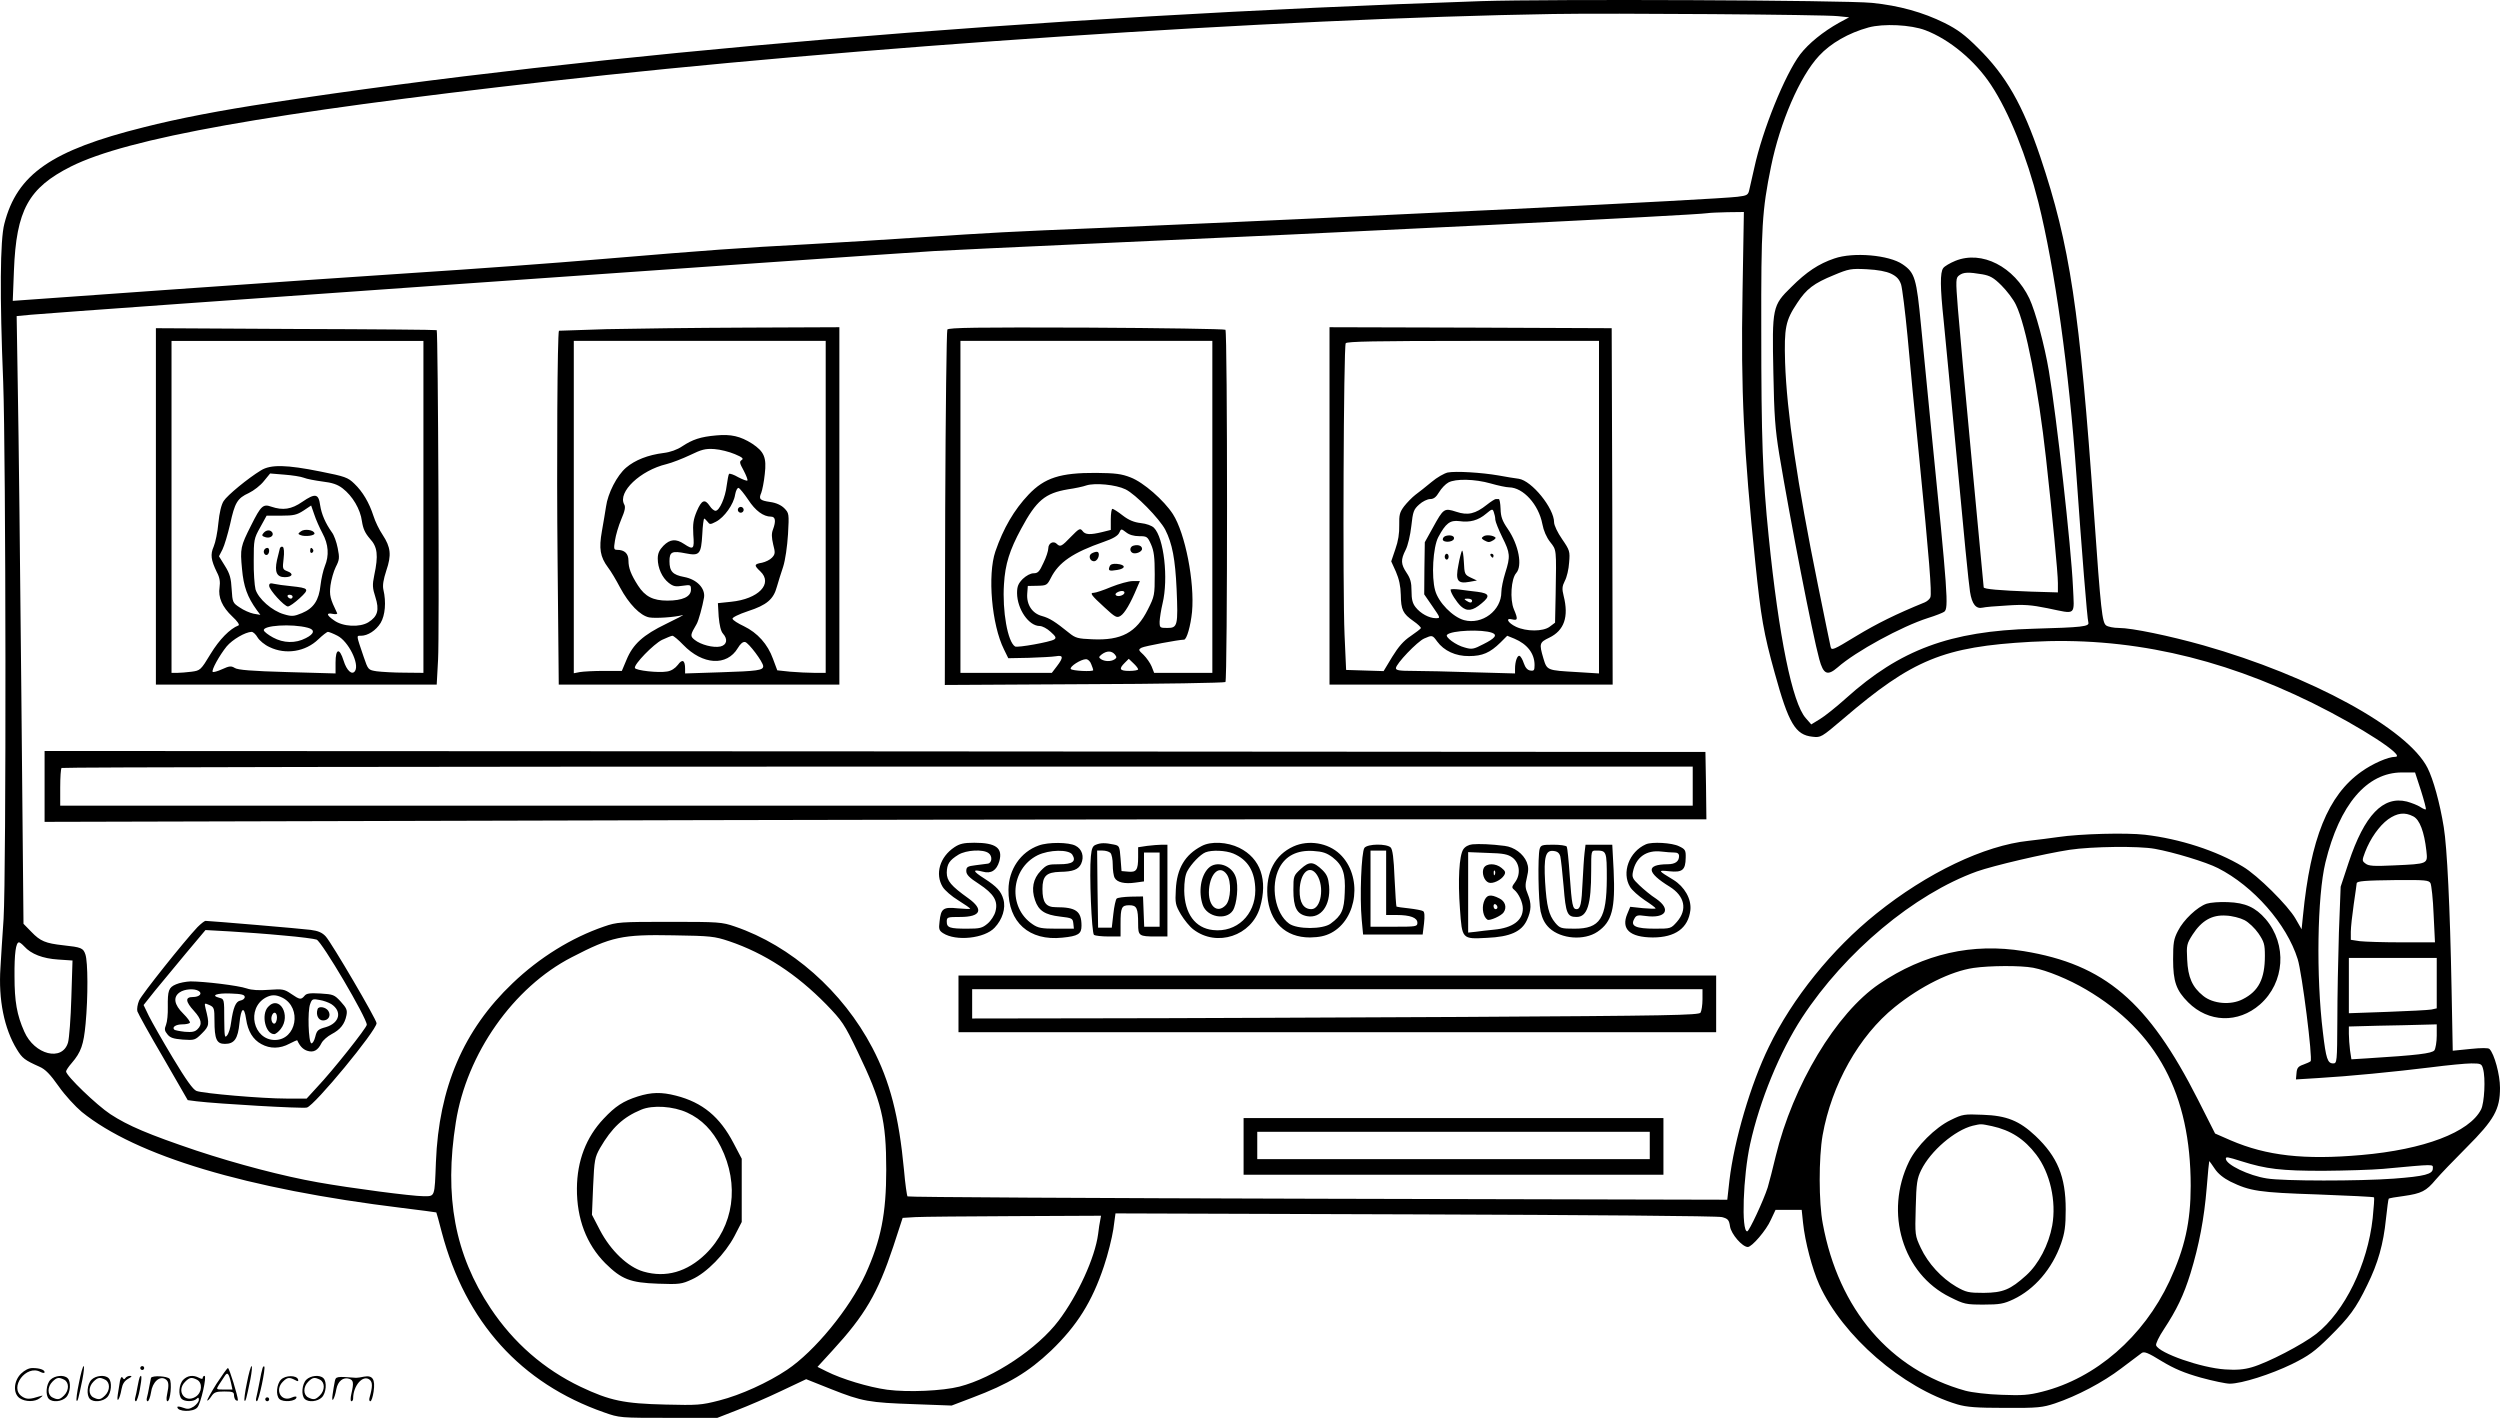 <?xml version="1.0" encoding="UTF-8"?>
<svg xmlns="http://www.w3.org/2000/svg" version="1.0" viewBox="0 0 1280.231 726.069" preserveAspectRatio="xMidYMid meet">
  <g transform="translate(-0.168,727.569) scale(0.1,-0.1)" fill="#000000" stroke="none">
    <path d="M7590 7270 c-2286 -77 -4546 -267 -6205 -521 -251 -38 -471 -80 -647 -125 -473 -118 -649 -240 -714 -494 -22 -83 -24 -369 -6 -810 14 -376 16 -2515 2 -2750 -6 -85 -13 -198 -16 -250 -11 -163 19 -312 84 -418 28 -46 40 -55 116 -89 30 -13 55 -39 98 -100 32 -46 86 -104 118 -131 279 -226 845 -395 1640 -492 96 -12 175 -22 176 -23 1 -1 14 -47 28 -102 122 -460 405 -773 831 -922 79 -28 82 -28 330 -28 l250 0 100 39 c55 21 157 65 228 99 l127 60 128 -51 c159 -63 193 -69 427 -77 l190 -7 105 40 c186 70 288 131 404 241 133 128 210 250 271 433 20 59 41 144 48 189 l11 81 1536 -5 c874 -3 1550 -8 1570 -14 30 -8 36 -14 41 -48 6 -39 63 -105 91 -105 21 0 95 86 118 139 l24 51 67 0 67 0 7 -67 c10 -96 47 -236 83 -316 120 -264 426 -529 707 -613 48 -14 97 -18 245 -18 168 -1 191 2 255 23 113 38 246 108 339 179 49 37 95 72 105 79 13 9 32 2 103 -42 65 -39 115 -60 200 -84 62 -17 129 -31 148 -31 61 0 211 48 318 100 87 43 117 65 191 138 104 103 137 147 195 267 55 111 83 210 96 339 6 55 12 101 14 103 2 3 37 9 77 14 91 13 115 25 164 84 22 26 93 100 158 165 142 142 171 195 171 305 0 67 -29 174 -54 199 -6 6 -41 6 -99 0 l-89 -9 -6 315 c-8 422 -23 727 -40 830 -20 124 -54 246 -83 303 -101 201 -598 472 -1148 628 -174 49 -367 89 -432 89 -27 0 -57 6 -66 13 -20 15 -27 72 -62 572 -74 1049 -123 1374 -275 1827 -90 267 -176 417 -319 558 -67 67 -105 95 -171 128 -111 55 -233 89 -372 103 -140 14 -1648 20 -1998 9z m1823 -77 l58 -6 -52 -28 c-82 -46 -155 -105 -199 -162 -78 -104 -193 -387 -235 -582 -10 -44 -21 -93 -25 -110 -6 -28 -11 -31 -61 -37 -113 -14 -1873 -100 -3224 -158 -539 -22 -579 -25 -965 -50 -157 -11 -413 -26 -570 -35 -371 -20 -482 -28 -1045 -75 -258 -22 -686 -53 -950 -70 -264 -17 -840 -57 -1279 -88 l-799 -57 6 155 c12 310 74 423 292 533 290 145 1011 274 2445 436 1541 175 3735 322 5145 345 289 5 1392 -3 1458 -11z m448 -72 c124 -47 255 -156 337 -281 92 -139 183 -366 242 -600 84 -337 157 -859 195 -1400 27 -382 55 -734 61 -752 6 -21 -32 -25 -281 -32 -427 -12 -683 -107 -960 -356 -49 -44 -110 -93 -134 -107 l-44 -27 -28 32 c-69 77 -138 417 -190 930 -31 304 -38 500 -38 1059 -1 529 4 610 50 836 46 226 147 461 246 567 59 64 151 117 253 145 77 21 217 14 291 -14z m-936 -1348 c-9 -496 6 -802 66 -1383 28 -273 42 -357 99 -561 71 -258 106 -317 193 -326 43 -5 45 -4 158 92 355 304 514 369 961 394 489 27 961 -76 1443 -314 247 -122 482 -275 422 -275 -36 0 -116 -35 -173 -76 -171 -121 -260 -342 -299 -738 l-7 -69 -31 54 c-38 67 -195 223 -270 267 -136 82 -323 142 -501 163 -95 11 -332 5 -446 -12 -36 -5 -103 -14 -150 -19 -227 -24 -520 -164 -780 -373 -227 -182 -430 -434 -550 -682 -93 -190 -178 -480 -202 -684 l-11 -99 -2096 5 c-1153 3 -2099 8 -2102 12 -3 3 -12 64 -18 135 -26 276 -72 454 -162 626 -152 290 -416 523 -704 621 -67 23 -82 24 -335 24 -253 0 -268 -1 -335 -24 -166 -57 -330 -158 -468 -290 -252 -240 -378 -535 -393 -916 -7 -183 -4 -175 -64 -175 -58 0 -372 41 -540 71 -176 31 -413 93 -624 163 -243 82 -349 127 -439 186 -70 46 -227 197 -227 219 0 5 13 25 29 43 48 56 61 94 71 201 13 139 12 317 -1 355 -11 33 -21 37 -114 47 -90 10 -117 21 -162 68 l-41 42 -11 1180 c-6 649 -14 1349 -18 1556 l-6 376 74 7 c244 21 4123 294 4624 326 94 5 427 21 740 35 1399 62 3160 149 3220 159 11 2 58 4 103 5 l84 1 -7 -417z m3474 -2545 c16 -51 28 -95 25 -97 -2 -2 -14 3 -28 12 -13 9 -44 21 -69 28 -122 30 -217 -69 -298 -312 l-41 -124 -9 -235 c-4 -129 -8 -333 -8 -452 -1 -210 -2 -218 -21 -218 -29 0 -37 23 -53 160 -35 285 -29 696 13 869 72 296 212 461 392 461 l67 0 30 -92z m-39 -133 c33 -17 56 -79 67 -176 7 -68 11 -67 -167 -75 -102 -5 -129 -3 -144 9 -19 14 -19 16 -3 59 27 70 72 134 118 168 47 33 85 38 129 15z m-1324 -166 c95 -17 264 -68 324 -99 181 -92 352 -286 408 -466 22 -69 78 -512 66 -523 -3 -3 -20 -11 -37 -17 -26 -9 -33 -17 -35 -43 l-3 -33 113 7 c155 9 392 32 578 55 85 11 179 20 207 20 49 0 53 -2 60 -27 14 -48 7 -176 -10 -209 -60 -117 -292 -205 -612 -233 -294 -26 -486 -4 -670 75 l-80 35 -87 172 c-256 505 -478 694 -893 762 -263 43 -511 -13 -740 -168 -221 -150 -442 -519 -530 -882 -14 -60 -33 -132 -41 -160 -21 -66 -95 -225 -105 -225 -31 0 -21 284 15 447 49 223 152 473 266 648 221 337 574 632 895 748 85 30 345 91 475 111 114 17 354 20 436 5z m1412 -176 c5 -10 13 -82 16 -160 l7 -143 -169 0 c-93 0 -190 3 -216 6 l-46 7 0 41 c0 22 7 86 15 141 8 55 15 103 15 107 0 12 42 15 207 17 145 1 163 -1 171 -16z m-8713 -297 c183 -62 345 -168 498 -324 81 -84 92 -99 161 -243 122 -253 146 -350 146 -604 0 -224 -27 -360 -106 -534 -81 -176 -260 -395 -402 -490 -97 -65 -237 -129 -347 -157 -93 -24 -112 -25 -275 -21 -214 5 -285 20 -435 91 -188 90 -343 225 -461 402 -183 275 -239 572 -178 953 55 350 294 691 594 845 203 105 256 117 520 112 191 -3 210 -5 285 -30z m-3609 -27 c35 -39 95 -62 173 -67 l74 -5 -6 -191 c-3 -105 -11 -208 -17 -229 -29 -99 -172 -63 -224 56 -38 85 -50 155 -50 282 -1 119 7 175 23 175 4 0 16 -9 27 -21z m12354 -188 l0 -129 -27 -6 c-16 -3 -117 -8 -225 -12 l-198 -7 0 142 0 141 225 0 225 0 0 -129z m-2067 79 c72 -14 182 -59 272 -112 363 -214 535 -536 535 -1005 0 -184 -30 -319 -109 -489 -133 -284 -377 -496 -651 -565 -70 -18 -103 -20 -209 -16 -70 2 -152 12 -185 21 -385 107 -649 416 -730 855 -21 108 -21 338 -1 453 46 259 186 509 370 657 133 107 287 183 403 200 83 12 240 13 305 1z m2067 -348 c0 -32 -6 -66 -12 -75 -13 -16 -87 -25 -344 -41 l-81 -5 -7 46 c-3 25 -6 63 -6 84 l0 38 148 4 c81 1 182 4 225 5 l77 2 0 -58z m-1000 -643 c127 -40 203 -49 418 -49 114 1 252 5 307 10 272 25 255 25 255 2 0 -29 -41 -40 -200 -52 -175 -13 -567 -13 -650 1 -92 14 -210 71 -210 101 0 11 7 10 80 -13z m-137 -38 c17 -26 45 -48 80 -66 101 -49 145 -56 447 -66 157 -6 287 -12 289 -15 2 -2 -1 -50 -7 -107 -26 -237 -143 -477 -289 -592 -69 -54 -249 -148 -330 -171 -41 -12 -79 -15 -137 -11 -122 8 -337 83 -353 123 -3 8 14 44 40 83 65 99 101 173 136 286 44 144 70 280 83 438 6 75 12 137 13 137 1 0 14 -18 28 -39z m-5707 -263 c-3 -13 -8 -45 -11 -72 -16 -121 -104 -313 -202 -443 -108 -143 -333 -293 -508 -338 -86 -22 -263 -30 -370 -16 -95 13 -234 55 -311 94 l-46 23 76 83 c168 183 232 293 312 533 l48 147 66 4 c36 2 264 4 508 5 l442 2 -4 -22z M9395 5952 c-80 -27 -143 -69 -220 -146 -97 -95 -99 -103 -92 -441 4 -216 9 -286 30 -415 57 -342 170 -922 205 -1050 21 -78 42 -87 94 -42 93 82 328 210 463 253 39 12 76 27 83 32 23 18 19 82 -69 957 -16 162 -38 392 -50 510 -23 240 -31 269 -94 312 -69 48 -253 64 -350 30z m291 -78 c29 -14 42 -29 51 -55 6 -20 21 -139 33 -265 11 -126 38 -407 60 -624 51 -514 65 -692 57 -713 -3 -9 -17 -21 -29 -26 -147 -60 -244 -108 -350 -172 -120 -73 -127 -76 -132 -55 -3 12 -32 155 -65 317 -107 527 -159 883 -168 1139 -5 178 2 214 62 304 47 72 85 101 188 143 76 32 88 34 168 30 58 -3 100 -11 125 -23z M10015 5940 c-27 -11 -56 -28 -62 -37 -17 -22 -16 -100 2 -269 8 -77 39 -407 70 -734 30 -327 59 -622 65 -655 10 -64 31 -89 65 -81 11 3 67 8 125 11 86 6 123 3 207 -14 151 -31 137 -43 130 112 -9 201 -84 871 -123 1102 -22 132 -69 306 -100 372 -78 163 -243 248 -379 193z m138 -69 c39 -7 58 -17 98 -57 27 -27 61 -71 74 -99 51 -104 115 -432 154 -785 33 -298 61 -589 61 -640 l0 -48 -137 4 c-163 6 -243 13 -243 22 0 4 -27 291 -60 637 -33 347 -65 701 -72 789 -12 151 -11 159 7 172 21 16 47 17 118 5z M800 4683 l0 -913 719 0 719 0 7 128 c7 112 0 1681 -7 1687 -2 2 -326 5 -721 6 l-717 4 0 -912z m1370 -3 l0 -850 -97 1 c-54 0 -118 4 -142 7 -44 7 -44 7 -67 74 -39 115 -38 108 -14 108 35 0 77 27 101 66 23 39 29 106 14 170 -5 22 0 52 15 98 27 79 23 119 -19 183 -17 25 -38 68 -47 97 -22 68 -55 124 -98 165 -33 32 -48 37 -173 62 -174 35 -255 37 -305 6 -66 -40 -173 -128 -191 -157 -12 -18 -22 -61 -27 -112 -4 -46 -15 -100 -24 -121 -18 -41 -14 -69 16 -131 15 -28 18 -50 14 -78 -8 -51 13 -100 66 -150 25 -23 38 -42 31 -45 -44 -17 -98 -72 -143 -146 -50 -83 -53 -85 -97 -91 -25 -3 -59 -6 -74 -6 l-29 0 0 850 0 850 645 0 645 0 0 -850z m-612 149 c14 -6 57 -14 94 -19 51 -6 78 -15 104 -35 51 -39 91 -107 99 -168 6 -39 16 -61 41 -90 39 -42 44 -85 22 -188 -10 -48 -9 -65 6 -111 21 -66 12 -99 -36 -129 -44 -27 -131 -23 -176 10 -39 27 -41 40 -6 33 15 -3 25 -1 22 4 -36 74 -40 91 -34 142 4 29 16 72 27 94 19 37 20 47 10 97 -6 31 -19 67 -30 81 -32 45 -53 92 -60 139 -8 59 -25 62 -91 17 -56 -39 -100 -45 -159 -25 -42 15 -53 5 -103 -95 -55 -109 -57 -119 -47 -224 8 -90 27 -143 76 -211 l18 -24 -35 6 c-19 4 -51 18 -71 32 -35 23 -37 26 -41 93 -3 56 -9 79 -34 119 l-31 50 18 35 c10 20 27 78 39 129 24 111 37 133 96 160 25 12 60 39 77 61 l32 39 73 -6 c40 -3 85 -10 100 -16z m95 -284 c31 -57 35 -114 12 -169 -8 -20 -18 -63 -22 -97 -8 -77 -35 -118 -95 -143 -41 -17 -52 -18 -92 -6 -61 17 -132 80 -146 128 -5 20 -10 87 -9 147 0 105 1 113 33 170 l33 60 75 0 c64 0 80 4 114 26 l39 26 16 -46 c8 -25 27 -68 42 -96z m-75 -484 c38 -10 34 -31 -10 -53 -53 -28 -115 -26 -168 3 -24 13 -45 29 -47 36 -9 26 143 36 225 14z m-257 -50 c9 -15 36 -38 61 -49 82 -40 184 -24 250 40 22 21 44 38 49 38 5 0 28 -9 49 -20 55 -28 113 -143 90 -180 -15 -24 -43 1 -59 53 -21 67 -41 62 -41 -10 l0 -56 -247 7 c-182 5 -254 11 -269 21 -18 11 -27 11 -64 -6 -24 -11 -46 -17 -49 -14 -8 8 34 84 71 130 30 36 96 74 128 75 8 0 22 -13 31 -29z M1543 4555 c-16 -12 -17 -14 -1 -20 23 -9 74 -2 70 10 -4 17 -50 24 -69 10z M1351 4546 c-10 -11 -8 -16 9 -21 24 -8 46 7 36 24 -10 15 -31 14 -45 -3z M1435 4468 c-2 -7 -9 -35 -15 -61 -13 -61 -1 -87 40 -87 39 0 47 18 14 30 -26 10 -26 13 -20 65 4 32 2 56 -4 60 -6 3 -12 0 -15 -7z M1355 4460 c-8 -13 4 -32 16 -25 12 8 12 35 0 35 -6 0 -13 -4 -16 -10z M1590 4454 c0 -8 5 -12 10 -9 6 4 8 11 5 16 -9 14 -15 11 -15 -7z M1380 4276 c0 -21 78 -106 96 -106 8 0 35 19 60 42 52 48 49 52 -44 62 -34 3 -74 9 -87 12 -19 5 -25 2 -25 -10z m120 -56 c0 -5 -4 -10 -9 -10 -6 0 -13 5 -16 10 -3 6 1 10 9 10 9 0 16 -4 16 -10z M3105 5590 c-132 -4 -240 -8 -241 -8 -8 -14 -12 -680 -7 -1172 l6 -640 719 0 718 0 0 915 0 915 -477 -2 c-263 -1 -586 -5 -718 -8z m1125 -910 l0 -850 -57 0 c-32 0 -88 3 -125 6 l-66 7 -22 59 c-27 75 -79 133 -149 167 -30 14 -57 31 -58 38 -3 6 31 23 79 39 96 31 131 61 148 125 7 24 21 70 32 102 11 34 21 104 25 167 6 106 5 108 -19 133 -16 16 -42 28 -72 32 -54 8 -60 15 -46 47 5 13 14 56 18 96 10 85 -3 115 -65 156 -60 38 -108 49 -183 42 -81 -7 -122 -21 -175 -56 -25 -17 -61 -30 -95 -34 -80 -10 -146 -36 -192 -75 -47 -40 -94 -132 -103 -200 -4 -25 -13 -81 -21 -125 -16 -90 -9 -132 31 -186 15 -19 42 -65 62 -103 45 -84 103 -144 149 -153 33 -6 133 1 172 12 9 2 -29 -18 -85 -45 -118 -57 -170 -104 -203 -184 l-24 -57 -92 0 c-50 0 -106 -3 -123 -6 l-31 -6 0 851 0 851 645 0 645 0 0 -850z m-465 270 c38 -16 46 -23 35 -30 -13 -8 -11 -16 10 -54 13 -25 22 -48 19 -51 -3 -3 -24 5 -47 17 -22 13 -43 20 -47 17 -3 -4 -8 -31 -12 -60 -7 -61 -37 -129 -57 -129 -8 0 -21 11 -30 25 -25 37 -41 31 -66 -27 -18 -43 -21 -65 -18 -120 6 -75 1 -80 -47 -48 -42 28 -72 25 -106 -9 -21 -22 -29 -39 -29 -66 0 -48 22 -97 56 -124 23 -18 35 -21 71 -15 41 6 43 5 43 -20 0 -36 -43 -56 -121 -56 -73 0 -114 21 -150 77 -36 56 -49 90 -49 128 0 36 -20 55 -58 55 -17 0 -18 5 -11 48 4 27 18 75 32 108 19 44 23 64 15 77 -34 63 83 174 217 206 28 7 82 28 120 46 60 29 78 34 125 31 30 -2 77 -14 105 -26z m68 -233 c37 -57 78 -87 117 -87 23 0 26 -23 10 -66 -8 -20 -7 -41 1 -76 11 -42 11 -50 -6 -68 -10 -11 -33 -22 -51 -26 -41 -7 -42 -13 -9 -44 67 -63 -9 -142 -150 -156 l-67 -7 4 -69 c4 -44 11 -75 22 -87 26 -29 20 -58 -13 -66 -36 -8 -101 9 -132 34 -24 19 -23 25 10 81 10 17 30 90 38 136 7 47 -37 93 -102 105 -59 11 -75 29 -75 81 0 48 13 54 83 40 71 -14 79 -5 85 97 2 45 7 81 10 81 2 0 10 -7 17 -16 11 -15 14 -15 43 0 43 22 91 90 98 138 4 22 12 37 18 35 6 -2 28 -29 49 -60z m-333 -743 c100 -104 224 -111 280 -17 13 22 26 33 37 31 18 -3 93 -103 93 -124 0 -21 -29 -25 -217 -31 l-183 -6 0 24 c0 44 -14 52 -37 20 -14 -18 -34 -31 -55 -34 -44 -8 -161 5 -165 18 -6 18 95 122 139 144 24 11 48 21 53 21 6 0 31 -21 55 -46z M3780 4665 c0 -8 7 -15 15 -15 8 0 15 7 15 15 0 8 -7 15 -15 15 -8 0 -15 -7 -15 -15z M4853 5588 c-4 -7 -9 -420 -11 -916 l-2 -904 714 4 c393 1 718 7 723 11 11 11 11 1793 0 1804 -5 4 -325 9 -712 11 -562 2 -705 0 -712 -10z m1357 -908 l0 -850 -149 0 -149 0 -13 33 c-7 17 -26 44 -41 59 -27 25 -28 27 -10 37 15 8 191 41 217 41 14 0 34 72 41 142 14 153 -35 403 -98 501 -46 71 -151 163 -217 188 -46 18 -77 22 -176 23 -184 1 -264 -25 -346 -111 -74 -78 -129 -172 -170 -291 -41 -120 -19 -376 44 -502 l22 -45 105 2 c58 2 120 5 138 8 39 7 41 -5 6 -51 l-26 -34 -234 0 -234 0 0 850 0 850 645 0 645 0 0 -850z m-445 90 c52 -25 174 -150 204 -207 36 -71 51 -151 58 -304 8 -187 5 -199 -47 -199 -39 0 -40 1 -40 33 1 17 7 59 15 92 31 128 7 337 -44 388 -11 11 -39 21 -67 24 -35 4 -62 15 -93 39 -24 19 -48 34 -53 34 -4 0 -8 -24 -8 -54 l0 -54 -44 -11 c-62 -15 -87 -14 -101 6 -12 15 -17 13 -59 -30 -48 -50 -55 -54 -73 -36 -17 17 -43 3 -43 -23 0 -13 -11 -47 -25 -75 -20 -44 -28 -53 -50 -53 -16 0 -38 -12 -56 -29 -23 -24 -29 -38 -29 -73 1 -82 60 -168 116 -168 13 0 38 -13 56 -30 27 -24 30 -31 18 -39 -20 -13 -188 -43 -200 -36 -38 23 -66 181 -57 319 6 103 29 175 88 284 78 145 122 182 240 202 35 5 78 14 94 20 44 14 151 4 200 -20z m70 -240 c40 0 43 -2 61 -42 15 -34 19 -66 19 -153 0 -106 -1 -113 -35 -180 -59 -119 -136 -160 -285 -153 -73 3 -86 6 -119 33 -72 58 -99 75 -138 86 -50 13 -80 58 -76 114 l3 40 49 1 c47 1 50 3 69 40 40 80 113 130 271 185 47 16 72 31 79 46 10 22 10 22 35 3 16 -13 40 -20 67 -20z m-124 -606 c10 -13 10 -17 -2 -25 -19 -12 -50 -11 -69 1 -13 9 -12 12 4 25 26 19 50 19 67 -1z m-121 -50 c6 -14 10 -27 10 -30 0 -9 -109 -4 -115 6 -7 12 52 50 78 50 10 0 22 -11 27 -26z m240 -26 c0 -4 -20 -8 -45 -8 -50 0 -55 10 -24 41 l21 21 24 -23 c13 -12 24 -26 24 -31z M5808 4482 c-20 -4 -24 -27 -8 -37 15 -9 50 4 50 20 0 15 -18 23 -42 17z M5591 4441 c-19 -12 -6 -43 16 -39 21 4 31 48 11 48 -7 0 -19 -4 -27 -9z M5684 4375 c-9 -22 -3 -25 39 -18 45 7 44 27 -1 31 -22 2 -34 -2 -38 -13z M5692 4270 c-40 -17 -80 -30 -89 -30 -22 0 -14 -12 54 -74 56 -52 64 -56 83 -44 21 13 51 64 83 141 l16 37 -37 0 c-20 0 -70 -14 -110 -30z m68 -29 c0 -12 -29 -23 -42 -15 -6 4 -5 10 3 15 18 11 39 11 39 0z M6810 4685 l0 -915 725 0 725 0 -2 913 -3 912 -722 3 -723 2 0 -915z m1380 -7 l0 -851 -112 7 c-155 9 -154 8 -173 71 -22 75 -20 81 30 105 77 37 101 107 74 214 -9 36 -8 49 6 77 10 18 20 60 22 94 5 57 3 63 -36 120 -23 33 -41 71 -41 86 0 72 -114 213 -181 223 -19 2 -65 10 -104 17 -87 15 -218 23 -260 15 -17 -4 -55 -25 -83 -49 -28 -23 -65 -53 -82 -65 -17 -13 -43 -40 -58 -59 -23 -31 -26 -44 -25 -97 1 -41 -5 -81 -20 -123 l-21 -62 24 -53 c16 -37 24 -73 25 -118 1 -78 11 -97 65 -135 22 -15 39 -32 38 -36 -2 -4 -25 -22 -53 -41 -36 -24 -62 -54 -94 -106 l-44 -73 -96 3 -96 3 -8 180 c-10 229 -5 1476 6 1493 6 9 148 12 653 12 l644 0 0 -852z m-555 122 c38 -11 81 -20 95 -20 72 -1 151 -88 170 -188 6 -33 21 -68 40 -92 33 -42 32 -33 28 -269 l-3 -144 -28 -21 c-34 -25 -119 -25 -172 0 -42 20 -56 47 -20 38 29 -7 31 0 9 52 -21 50 -14 156 12 185 33 37 13 144 -43 226 -29 42 -36 63 -37 103 -1 28 -5 50 -9 50 -4 0 -11 0 -16 0 -4 0 -25 -13 -45 -29 -59 -47 -98 -56 -157 -36 -62 20 -65 18 -120 -82 l-41 -74 -2 -134 -1 -133 42 -61 c42 -61 42 -61 17 -61 -34 0 -78 24 -103 56 -16 20 -21 41 -21 83 0 44 -6 65 -25 93 -30 45 -31 67 -5 118 11 21 24 76 29 122 8 74 12 85 40 110 17 16 43 28 56 28 19 0 31 10 46 35 12 20 33 42 48 50 37 20 135 18 216 -5z m24 -186 c1 -11 17 -51 36 -90 40 -80 42 -97 15 -182 -11 -35 -20 -79 -20 -98 0 -95 -98 -169 -191 -144 -58 16 -131 90 -148 152 -20 70 -11 222 16 273 38 71 60 88 108 82 54 -8 97 4 137 38 30 25 33 26 39 9 4 -11 8 -28 8 -40z m-16 -579 c28 -11 15 -28 -45 -58 -50 -26 -59 -28 -96 -17 -44 11 -102 54 -90 65 22 23 181 29 231 10z m-282 -44 c35 -48 95 -76 164 -75 68 0 107 17 160 69 l35 35 37 -15 c66 -28 103 -76 103 -135 0 -27 -3 -31 -22 -28 -14 2 -25 14 -33 37 -6 19 -16 36 -22 38 -11 4 -23 -28 -23 -66 l0 -24 -217 6 c-120 4 -257 7 -305 7 -70 0 -88 3 -88 14 0 22 110 137 145 152 41 18 42 18 66 -15z M7408 4532 c-10 -2 -18 -10 -18 -18 0 -18 51 -16 57 2 5 14 -15 22 -39 16z M7600 4530 c-13 -9 -13 -11 0 -20 8 -5 20 -10 25 -10 14 0 40 18 35 23 -13 12 -47 15 -60 7z M7488 4455 c-3 -5 -12 -38 -18 -73 -16 -80 -4 -97 56 -86 l39 7 -32 15 c-31 15 -32 18 -35 81 -2 36 -6 62 -10 56z M7400 4425 c0 -8 5 -15 10 -15 6 0 10 7 10 15 0 8 -4 15 -10 15 -5 0 -10 -7 -10 -15z M7635 4430 c3 -5 8 -10 11 -10 2 0 4 5 4 10 0 6 -5 10 -11 10 -5 0 -7 -4 -4 -10z M7430 4256 c0 -16 30 -63 53 -85 31 -28 60 -24 106 15 45 37 40 51 -21 59 -29 3 -72 9 -95 12 -24 3 -43 2 -43 -1z m110 -56 c0 -13 -11 -13 -30 0 -12 8 -11 10 8 10 12 0 22 -4 22 -10z M230 3248 l0 -181 2318 6 c1274 4 3189 7 4255 7 l1937 0 -2 173 -3 172 -4252 3 -4253 2 0 -182z m8440 2 l0 -100 -4180 0 -4180 0 0 93 c0 52 3 97 7 100 3 4 1884 7 4180 7 l4173 0 0 -100z M4889 2937 c-75 -50 -100 -137 -60 -203 11 -18 47 -49 80 -69 34 -21 61 -40 61 -43 0 -2 -28 -1 -63 2 -75 8 -87 0 -94 -68 -5 -38 -2 -46 18 -59 66 -43 213 -27 264 28 40 42 58 100 45 145 -12 42 -33 65 -98 107 -60 38 -62 49 -8 35 43 -12 71 6 85 53 19 68 -17 95 -128 95 -54 0 -75 -5 -102 -23z m175 -30 c21 -15 18 -51 -4 -54 -8 -1 -36 -5 -62 -8 -42 -5 -48 -9 -48 -30 0 -18 15 -34 65 -66 77 -51 99 -88 84 -142 -5 -19 -23 -47 -40 -61 -27 -23 -40 -26 -104 -26 -90 0 -105 5 -105 36 0 23 3 24 69 24 106 0 122 38 41 96 -88 63 -110 89 -110 131 1 44 13 63 60 92 40 24 126 29 154 8z M5321 2946 c-93 -33 -154 -123 -155 -226 -2 -167 106 -264 276 -246 81 8 98 19 98 61 0 75 -28 95 -131 95 -51 0 -69 24 -69 93 0 67 20 86 90 88 67 1 94 12 108 41 17 37 5 76 -29 93 -34 18 -140 19 -188 1z m172 -47 c21 -34 2 -49 -66 -49 -59 0 -65 -2 -96 -34 -39 -40 -49 -92 -29 -150 18 -54 51 -75 128 -84 61 -7 65 -9 68 -34 l3 -28 -89 0 c-76 0 -94 3 -123 23 -127 86 -113 283 26 353 60 29 160 31 178 3z M5614 2950 c-17 -6 -22 -19 -26 -59 -9 -88 4 -395 16 -403 6 -4 39 -8 74 -8 l62 0 0 64 c0 85 5 96 45 96 38 0 45 -15 45 -96 0 -61 5 -64 91 -64 l59 0 0 235 0 235 -29 0 c-15 0 -49 -3 -75 -6 l-46 -7 0 -51 c0 -66 -9 -78 -51 -74 l-34 3 -5 65 c-5 63 -6 65 -35 71 -43 9 -67 9 -91 -1z m74 -42 c7 -7 12 -34 12 -61 0 -26 4 -57 10 -67 12 -23 52 -32 106 -24 l44 6 0 74 0 74 40 0 40 0 0 -190 0 -190 -40 0 -39 0 -3 78 -3 77 -63 -1 c-35 -1 -67 -5 -72 -10 -5 -5 -13 -41 -17 -79 l-8 -70 -35 0 -35 0 -3 198 -2 197 28 0 c15 0 33 -5 40 -12z M6155 2943 c-85 -44 -127 -115 -132 -223 -4 -69 -2 -79 26 -127 17 -28 45 -63 64 -77 120 -92 298 -33 341 113 41 140 3 251 -106 305 -61 30 -145 35 -193 9z m162 -38 c76 -32 112 -93 113 -188 0 -127 -96 -218 -217 -204 -91 10 -145 84 -147 201 0 48 5 81 16 101 20 37 66 85 93 96 33 13 103 10 142 -6z M6190 2830 c-40 -40 -52 -122 -29 -189 22 -62 120 -80 154 -28 21 33 30 127 15 171 -20 61 -99 87 -140 46z m94 -32 c25 -35 21 -129 -5 -157 -45 -48 -93 -3 -86 81 7 85 56 126 91 76z M6625 2941 c-94 -43 -141 -132 -133 -252 10 -134 91 -214 218 -214 47 1 77 7 108 23 137 72 162 293 45 404 -61 58 -161 74 -238 39z m200 -55 c53 -41 68 -83 63 -182 -3 -89 -16 -117 -72 -158 -40 -30 -172 -30 -213 0 -72 52 -97 194 -50 285 32 62 91 92 173 87 49 -3 69 -10 99 -32z M6663 2826 c-37 -34 -38 -36 -38 -108 0 -90 18 -124 70 -134 71 -13 121 55 113 154 -4 42 -11 59 -34 82 -47 45 -67 46 -111 6z m83 -31 c39 -60 21 -175 -29 -175 -40 0 -61 34 -60 96 2 92 52 136 89 79z M7542 2952 c-20 -2 -38 -12 -47 -26 -21 -32 -28 -157 -17 -305 11 -155 10 -155 138 -148 119 5 178 32 205 91 23 50 24 85 4 134 -13 30 -14 45 -4 85 9 37 8 54 -1 78 -18 43 -64 77 -113 83 -70 9 -130 11 -165 8z m205 -68 c37 -28 43 -85 14 -125 -18 -24 -19 -29 -5 -40 23 -19 44 -65 44 -96 0 -61 -52 -99 -147 -108 -32 -3 -75 -8 -95 -11 l-38 -4 0 206 0 206 99 -4 c82 -2 105 -7 128 -24z M7600 2831 c-12 -24 1 -66 25 -75 21 -8 64 13 79 37 9 15 7 22 -13 38 -30 25 -77 25 -91 0z m57 -33 c-3 -8 -6 -5 -6 6 -1 11 2 17 5 13 3 -3 4 -12 1 -19z M7600 2656 c-11 -34 -2 -77 19 -90 11 -7 72 20 83 38 17 25 8 56 -22 71 -47 24 -67 19 -80 -19z m70 -27 c0 -5 -4 -9 -10 -9 -5 0 -10 7 -10 16 0 8 5 12 10 9 6 -3 10 -10 10 -16z M8430 2952 c-86 -38 -125 -145 -81 -218 10 -17 44 -47 75 -68 31 -20 56 -39 56 -42 0 -3 -29 -2 -65 1 l-65 7 -15 -36 c-33 -78 12 -120 130 -121 116 0 182 48 193 140 6 57 -30 120 -87 155 -81 49 -81 50 -21 44 67 -7 83 6 84 69 1 38 -2 44 -34 59 -35 18 -139 24 -170 10z m146 -42 c16 0 24 -6 24 -18 0 -28 -20 -42 -59 -42 -112 -1 -108 -42 11 -115 77 -48 92 -117 37 -180 -31 -35 -32 -35 -113 -35 -97 0 -126 13 -106 49 10 20 17 22 59 16 104 -14 133 33 54 88 -27 17 -65 49 -87 70 -34 32 -38 41 -32 69 15 74 69 112 145 103 24 -3 54 -5 67 -5z M6989 2934 c-16 -20 -25 -253 -14 -369 l7 -75 152 0 153 0 7 57 c4 38 3 59 -5 63 -6 4 -38 10 -72 14 -33 3 -62 8 -64 9 -2 2 -6 68 -10 146 -4 103 -10 147 -20 157 -21 20 -117 19 -134 -2z m111 -179 l0 -165 54 0 c70 0 106 -14 106 -40 0 -19 -6 -20 -120 -20 l-120 0 0 195 0 195 40 0 40 0 0 -165z M7886 2928 c-10 -39 -7 -264 5 -320 9 -38 21 -62 45 -85 60 -56 178 -65 246 -19 75 51 92 118 83 314 l-7 132 -68 0 -69 0 -5 -42 c-3 -24 -7 -90 -10 -148 -5 -114 -11 -140 -31 -140 -20 0 -24 20 -35 173 -5 76 -12 142 -15 147 -4 6 -35 10 -69 10 -58 0 -64 -2 -70 -22z m106 -38 c3 -14 11 -83 17 -155 11 -137 18 -155 66 -155 55 0 75 62 75 236 0 103 0 104 24 104 55 0 56 -2 56 -144 -1 -205 -34 -256 -165 -256 -69 0 -75 2 -99 30 -33 40 -44 83 -52 210 -7 127 2 163 43 158 20 -2 30 -10 35 -28z M1013 2528 c-68 -72 -286 -345 -299 -376 -8 -19 -12 -43 -9 -55 4 -12 63 -119 133 -238 l125 -217 46 -6 c109 -13 541 -38 564 -32 39 9 357 395 357 432 0 19 -230 411 -260 444 -18 20 -39 29 -78 34 -45 6 -506 45 -538 46 -5 0 -24 -15 -41 -32z m442 -43 c83 -7 158 -17 168 -21 27 -10 257 -401 257 -436 0 -15 -176 -237 -255 -320 l-53 -58 -104 0 c-124 0 -425 26 -460 39 -18 7 -53 56 -121 169 -53 88 -108 185 -123 215 l-27 56 58 73 c33 40 104 126 159 192 l100 119 126 -7 c69 -4 193 -13 275 -21z M903 2235 c-38 -16 -43 -32 -42 -116 1 -35 -3 -76 -9 -91 -9 -22 -8 -31 7 -49 14 -18 31 -23 79 -27 60 -4 63 -3 98 32 38 38 39 46 18 129 -6 27 -6 27 20 16 24 -11 26 -17 26 -80 0 -95 11 -119 53 -119 49 0 67 26 75 107 8 79 24 89 34 20 9 -62 35 -105 78 -128 45 -25 96 -24 144 2 21 11 39 19 40 17 13 -29 28 -45 50 -53 33 -11 55 1 74 39 7 14 31 35 52 46 44 23 67 51 76 97 5 26 0 37 -29 69 -33 36 -39 38 -104 42 -54 3 -72 1 -82 -12 -18 -21 -24 -20 -68 10 -35 24 -44 26 -113 21 -51 -4 -89 -2 -115 7 -43 15 -218 36 -288 36 -23 -1 -56 -7 -74 -15z m116 -34 c21 -13 4 -31 -30 -31 -40 0 -38 -23 6 -71 39 -43 44 -69 18 -94 -13 -13 -28 -16 -65 -13 -27 3 -51 8 -54 11 -13 13 9 27 41 27 19 0 36 4 39 8 3 5 -13 26 -34 47 -47 46 -53 85 -18 109 24 17 75 21 97 7z m236 -31 c0 -8 -10 -16 -22 -18 -24 -4 -37 -35 -48 -113 -3 -26 -12 -55 -20 -65 -13 -17 -14 -7 -15 83 0 101 0 103 -25 109 -47 12 -13 25 58 22 56 -2 72 -6 72 -18z m194 -4 c100 -52 71 -215 -39 -216 -112 0 -148 161 -48 217 30 16 53 16 87 -1z m249 -32 c57 -37 43 -97 -27 -118 -41 -11 -47 -17 -55 -50 -5 -20 -14 -35 -20 -33 -15 5 -20 166 -6 201 9 26 13 28 48 21 20 -3 47 -13 60 -21z M1374 2119 c-36 -40 -13 -139 32 -139 7 0 22 12 33 26 55 70 -7 177 -65 113z m46 -53 c0 -14 -5 -28 -10 -31 -13 -8 -24 20 -16 40 9 24 26 17 26 -9z M1628 2108 c-10 -29 4 -58 28 -58 28 0 42 25 27 49 -13 20 -50 26 -55 9z M4910 2135 l0 -145 1940 0 1940 0 0 145 0 145 -1940 0 -1940 0 0 -145z m3810 23 c0 -29 -5 -60 -10 -68 -8 -13 -161 -16 -1222 -22 -667 -3 -1504 -7 -1860 -7 l-648 -1 0 75 0 75 1870 0 1870 0 0 -52z M6370 1405 l0 -145 1075 0 1075 0 0 145 0 145 -1075 0 -1075 0 0 -145z m2080 5 l0 -70 -1005 0 -1005 0 0 70 0 70 1005 0 1005 0 0 -70z M11302 2648 c-48 -16 -119 -83 -147 -139 -22 -42 -25 -62 -25 -146 0 -114 16 -159 77 -220 104 -104 256 -109 368 -11 127 112 140 307 29 437 -52 60 -104 84 -194 87 -41 2 -90 -2 -108 -8z m193 -84 c22 -11 54 -42 72 -68 29 -43 33 -56 33 -115 0 -118 -32 -181 -113 -222 -61 -32 -153 -24 -203 17 -56 45 -78 95 -82 186 -4 74 -2 81 28 128 46 71 99 102 171 97 30 -1 73 -12 94 -23z M3268 1661 c-75 -24 -115 -50 -175 -114 -90 -95 -136 -216 -137 -357 -1 -156 49 -286 145 -383 84 -83 128 -100 271 -105 109 -4 121 -2 173 22 76 34 170 131 218 222 l37 72 0 162 0 162 -42 80 c-70 134 -158 208 -295 243 -74 19 -125 18 -195 -4z m253 -83 c74 -34 130 -91 172 -175 97 -194 67 -407 -78 -549 -95 -92 -204 -123 -318 -90 -80 23 -168 107 -223 212 l-41 79 6 146 c6 136 9 148 35 195 61 105 119 159 211 197 59 25 165 18 236 -15z M9991 1540 c-79 -38 -175 -134 -213 -212 -128 -262 -33 -576 210 -695 72 -36 81 -38 172 -38 82 0 103 4 152 27 108 51 198 155 244 285 19 55 24 88 24 176 0 167 -42 269 -155 376 -82 77 -147 104 -270 108 -95 4 -103 3 -164 -27z m211 -31 c96 -21 166 -66 227 -146 71 -93 104 -239 82 -363 -18 -99 -70 -198 -133 -255 -82 -74 -119 -89 -218 -90 -78 0 -90 3 -141 32 -75 44 -144 119 -181 198 -30 64 -30 66 -26 207 3 126 7 149 28 192 48 98 172 204 264 227 44 10 40 10 98 -2z M406 194 c-10 -47 -15 -88 -12 -91 5 -6 9 7 30 110 7 37 10 67 6 67 -4 0 -15 -39 -24 -86z M720 270 c0 -5 5 -10 10 -10 6 0 10 5 10 10 0 6 -4 10 -10 10 -5 0 -10 -4 -10 -10z M1266 194 c-10 -47 -15 -88 -12 -91 5 -6 9 7 30 110 7 37 10 67 6 67 -4 0 -15 -39 -24 -86z M1346 269 c-3 -8 -10 -41 -16 -74 -6 -33 -14 -68 -16 -77 -3 -10 -1 -18 3 -18 10 0 46 171 38 178 -2 3 -7 -1 -9 -9z M109 241 c-38 -38 -41 -101 -7 -125 29 -20 79 -20 104 0 18 14 18 15 1 10 -53 -17 -69 -17 -92 -2 -69 45 21 166 94 126 12 -6 21 -7 21 -1 0 12 -25 21 -62 21 -19 0 -39 -10 -59 -29z M1110 189 c-28 -45 -49 -83 -47 -85 2 -3 12 7 21 21 14 21 24 25 66 25 43 0 50 -3 50 -19 0 -11 5 -23 10 -26 6 -3 10 -3 10 1 0 20 -44 164 -51 164 -4 0 -30 -37 -59 -81z m75 4 l7 -33 -42 0 c-42 0 -42 0 -28 23 8 12 21 32 29 44 15 25 22 18 34 -34z M260 210 c-22 -22 -27 -79 -8 -98 19 -19 66 -14 88 8 22 22 27 79 8 98 -19 19 -66 14 -88 -8z m71 0 c25 -14 25 -54 -1 -80 -23 -23 -33 -24 -61 -10 -25 14 -25 54 1 80 23 23 33 24 61 10z M470 210 c-22 -22 -27 -79 -8 -98 19 -19 66 -14 88 8 22 22 27 79 8 98 -19 19 -66 14 -88 -8z m71 0 c25 -14 25 -54 -1 -80 -23 -23 -33 -24 -61 -10 -25 14 -25 54 1 80 23 23 33 24 61 10z M616 204 c-3 -16 -8 -47 -11 -69 -8 -51 10 -26 19 27 5 27 15 42 34 53 18 10 22 14 10 15 -9 0 -20 -5 -24 -11 -5 -8 -9 -8 -14 1 -5 8 -10 3 -14 -16z M717 223 c-2 -4 -7 -26 -11 -48 -4 -22 -9 -48 -12 -57 -3 -10 -1 -18 4 -18 4 0 14 28 20 62 11 58 10 81 -1 61z M775 220 c-1 -3 -5 -23 -9 -45 -4 -22 -9 -48 -12 -57 -3 -10 -1 -18 4 -18 5 0 13 20 17 45 7 53 44 87 74 68 17 -11 19 -28 8 -80 -4 -18 -3 -33 2 -33 16 0 24 99 11 115 -12 14 -87 18 -95 5z M940 210 c-22 -22 -27 -79 -8 -98 15 -15 61 -15 76 0 9 9 12 8 12 -5 0 -9 -12 -24 -26 -34 -21 -13 -32 -15 -55 -6 -16 6 -29 8 -29 3 0 -24 81 -27 102 -2 18 19 50 162 37 162 -5 0 -9 -5 -9 -10 0 -7 -6 -7 -19 0 -30 16 -59 12 -81 -10z m71 0 c29 -16 25 -65 -6 -86 -56 -37 -103 28 -55 76 23 23 33 24 61 10z M1441 211 c-23 -23 -28 -80 -9 -99 19 -19 88 -13 88 9 0 5 -11 4 -24 -2 -54 -25 -89 38 -46 81 23 23 33 24 62 9 16 -9 19 -8 16 3 -8 22 -64 22 -87 -1z M1570 210 c-22 -22 -27 -79 -8 -98 19 -19 66 -14 88 8 22 22 27 79 8 98 -19 19 -66 14 -88 -8z m71 0 c25 -14 25 -54 -1 -80 -23 -23 -33 -24 -61 -10 -25 14 -25 54 1 80 23 23 33 24 61 10z M1716 201 c-3 -14 -8 -44 -11 -66 -8 -51 10 -26 19 27 8 41 35 63 66 53 22 -7 24 -21 11 -77 -5 -22 -5 -38 0 -38 5 0 9 6 9 13 0 68 51 125 85 97 15 -13 15 -35 -1 -92 -3 -10 -1 -18 4 -18 6 0 13 23 17 50 9 63 -5 84 -49 76 -17 -4 -35 -6 -41 -6 -101 8 -104 7 -109 -19z M1360 110 c0 -5 5 -10 10 -10 6 0 10 5 10 10 0 6 -4 10 -10 10 -5 0 -10 -4 -10 -10z"></path>
  </g>
</svg>

